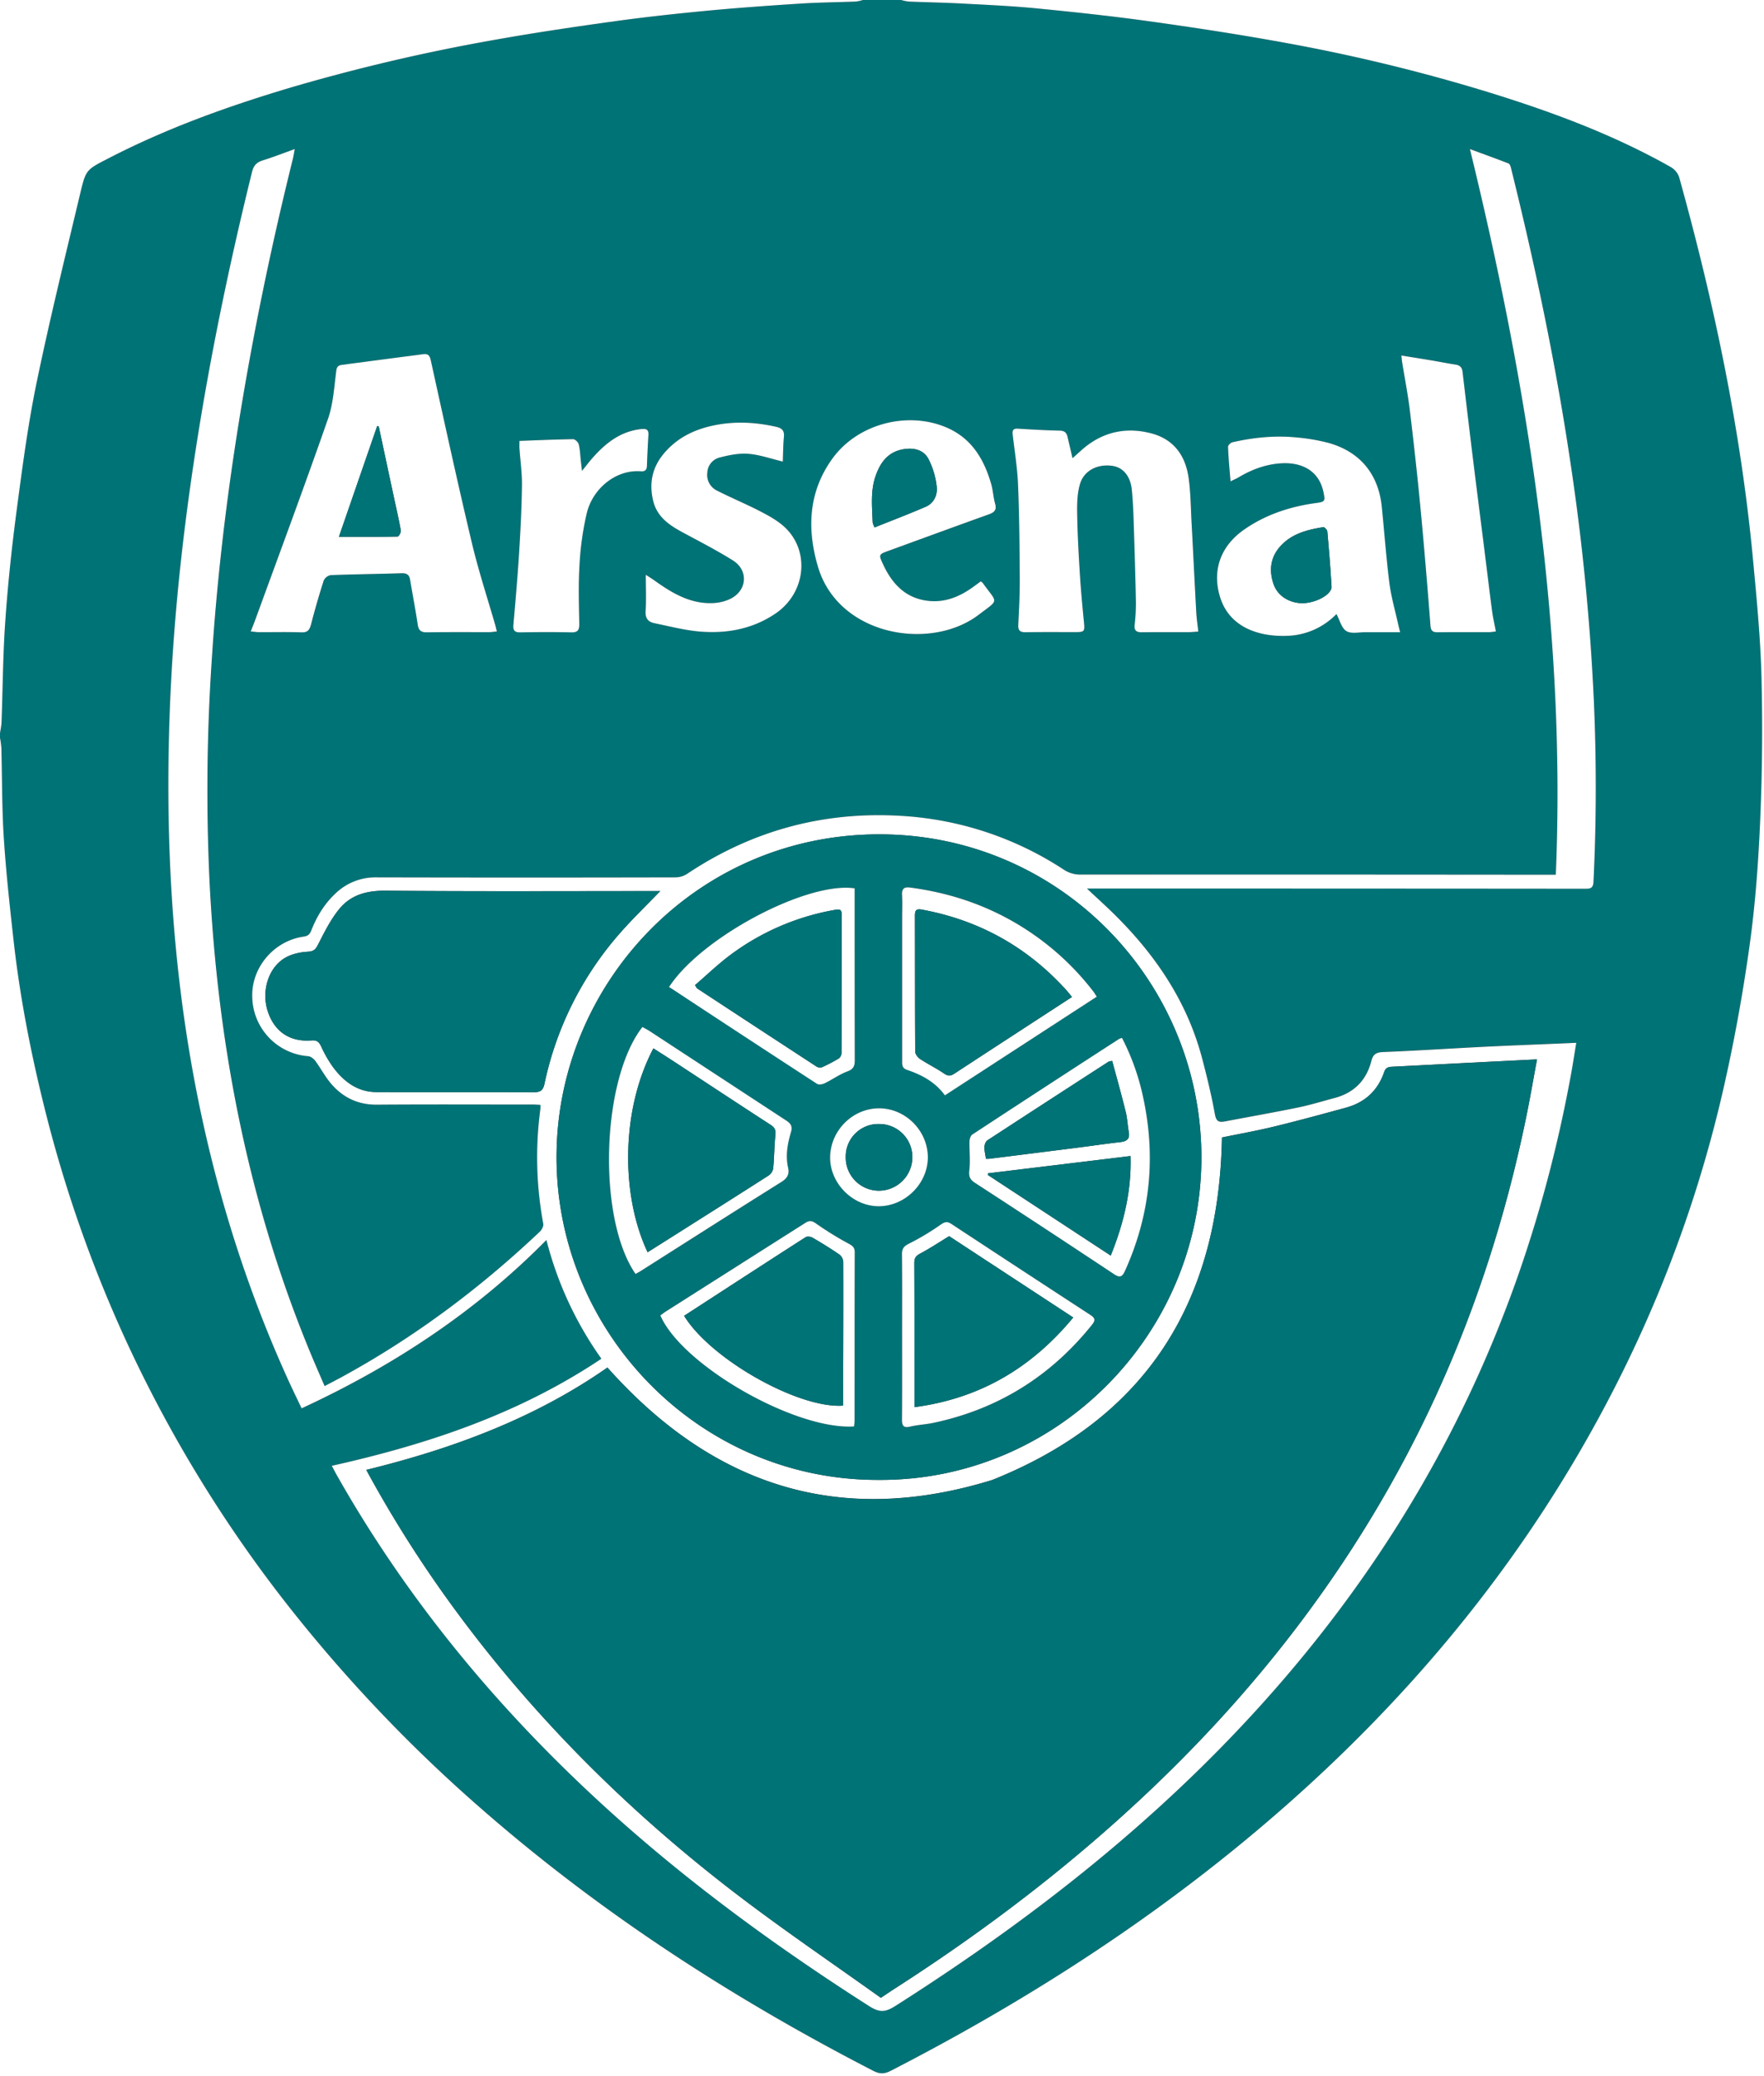 <svg id="Layer_1" data-name="Layer 1" xmlns="http://www.w3.org/2000/svg" viewBox="0 0 1198 1410"><rect x="0" y="0" width="1198" height="1410" fill="#333333" stroke="none"/><defs><style>.cls-1{fill:#007377;}.cls-2{fill:#fff;}</style></defs><title>IntelligentReach-clients-Arsenal_FC-Teal</title><path class="cls-1" d="M587,0h26a32.85,32.85,0,0,0,5.29,1.07c11.81.49,23.64.68,35.44,1.31C670.5,3.26,687.3,4,704,5.59c25.78,2.52,51.57,5.26,77.23,8.83,30.41,4.23,60.8,8.87,91,14.37a1204.06,1204.06,0,0,1,138.94,33.57c43,13.26,85.12,28.77,124.44,51a12.81,12.81,0,0,1,5.73,6.76c23.81,85.58,42.06,172.27,50.3,260.84,2.44,26.15,5,52.35,5.65,78.58.81,32.11.54,64.31-.82,96.41-1.22,28.86-3.31,57.81-7.29,86.4-4.56,32.68-10.48,65.27-17.83,97.44-19.86,86.86-52.61,168.79-97.41,245.85C1013.45,1089.74,934.6,1178,841.6,1253.92c-72.93,59.56-152.13,109.44-235.81,152.41-4.15,2.14-7.34,2.19-11.52,0-95.44-49.14-185-107-266-177.76A1015.67,1015.67,0,0,1,198.6,1092.88,901.84,901.84,0,0,1,86.5,910.23a892.59,892.59,0,0,1-54.19-153.6c-9.83-38.84-17.63-78.07-22.07-117.91-2.57-23.11-5.13-46.26-6.63-69.45-1.32-20.43-1.13-40.95-1.68-61.42A64,64,0,0,0,1,501v-3c.36-2.61,1-5.21,1.06-7.83.85-22.95.94-45.95,2.58-68.84C6.44,396.17,9.09,371,12.4,346,16.2,317.24,20,288.36,25.85,260c8.94-43.22,19.53-86.11,29.75-129.07,3.77-15.86,4.24-15.68,19-23.33C114.34,87,156.24,72,199,59.28A1283.34,1283.34,0,0,1,339.13,26.67c26.46-4.69,53.07-8.61,79.69-12.29,20.72-2.87,41.53-5.13,62.36-7.1,21.17-2,42.39-3.49,63.61-4.85,12.45-.8,25-.88,37.42-1.38A27.21,27.21,0,0,0,587,0ZM226.33,995.43c1.3,2.42,2.19,4.14,3.14,5.82,48,85.1,109.6,159.27,181.56,225,55.76,51,116.47,95.32,180.07,135.94,7.42,4.73,11.19,4.3,18.21-.15,72.49-46,140.89-97.3,202.63-157.18,60.62-58.8,113-124.09,155.24-197.34,50-86.66,82.73-179.58,100.73-277.83,1.28-7,2.33-14,3.6-21.61l-10.15.45c-17.79.76-35.59,1.42-53.38,2.31-22.59,1.13-45.18,2.64-67.78,3.53-4.74.19-6.74,1.66-7.87,6.08-3.38,13.24-11.84,21.66-25.1,25.16-8.19,2.16-16.3,4.69-24.58,6.39-16.59,3.41-33.27,6.34-49.9,9.5-4.16.79-5.81-.19-6.68-5-2.29-12.72-5.36-25.31-8.65-37.82-9.94-37.77-30.82-69-58.13-96.35-6.32-6.31-13-12.28-20.11-19h56.55q140.74,0,281.49.13c3.48,0,5.77,0,6-4.77q2.93-62.47.15-124.93a1565.49,1565.49,0,0,0-15.48-157.53c-10.05-68.2-24.15-135.61-40.77-202.49-.26-1-.81-2.51-1.59-2.81-8.28-3.22-16.63-6.23-26.24-9.78C1039,264,1064.64,426.91,1057.61,594h-7.23q-157.76-.09-315.49-.1a20.13,20.13,0,0,1-11.59-3.46A224.62,224.62,0,0,0,615.12,554.2q-80.18-5.55-147.33,39.17a14.85,14.85,0,0,1-7.74,2.46q-101.76.2-203.5,0A39,39,0,0,0,228.62,607c-7.42,7-12.52,15.54-16.22,24.93-1,2.65-2.3,3.72-5.25,4.15-20.3,2.93-35.57,21.16-34.82,41.2a41.13,41.13,0,0,0,38,40c1.69.14,3.7,1.67,4.78,3.13,3.84,5.21,6.87,11.08,11.1,15.92,8,9.19,18.14,14,30.76,13.86,35.49-.27,71-.1,106.49-.09,1.46,0,2.93.14,4.56.22a23.73,23.73,0,0,1,0,2.69,246.25,246.25,0,0,0,2,78.09c.3,1.61-1,4.07-2.32,5.32-40.86,38.65-85.58,72.07-135,99-3.6,2-7.24,3.82-11.17,5.9-3-6.93-5.8-13.31-8.49-19.74-43.4-103.81-64.3-212.49-69.74-324.43a1324.9,1324.9,0,0,1,1.61-149.39c3.36-52.23,9.38-104.15,17.54-155.82,9.77-61.83,22.4-123.1,37.47-183.86.49-2,.78-4,1.32-6.81-8,2.84-14.75,5.49-21.71,7.67-4.2,1.32-6.24,3.48-7.35,8-18,73.09-32.86,146.77-43,221.37-6.58,48.38-11.1,97-12.87,145.77-3,81.29,1.06,162.16,15.45,242.38,13,72.41,34.1,142.28,64.4,209.33,3.06,6.78,6.33,13.46,9.73,20.65,62-28.71,117.91-65.34,166.27-114.34a241.56,241.56,0,0,0,37.34,80.64C353.45,960.19,291.46,980.88,226.33,995.43Zm-55-566.6c2.38.21,4,.47,5.55.48,9.66,0,19.34-.22,29,.12,4.4.16,5.56-1.9,6.52-5.58,2.6-10,5.43-19.87,8.58-29.66a6.59,6.59,0,0,1,4.79-3.63c16-.61,32-.77,48-1.28,3.48-.11,5.26.93,5.84,4.4,1.69,10.15,3.66,20.26,5.18,30.43.58,3.87,2,5.35,6.06,5.3,14.16-.21,28.33-.07,42.49-.11,1.58,0,3.16-.29,5.18-.49-.45-1.84-.7-3.09-1.05-4.32C332,406,326,387.65,321.51,368.92c-9.8-41.36-18.83-82.9-28-124.41-.78-3.51-2.24-4.37-5.39-3.93-5.26.74-10.53,1.38-15.8,2.07-13,1.71-26,3.4-39,5.15-2.23.3-3.55.93-3.94,3.93-1.45,11-2,22.43-5.65,32.76-15.89,45.5-32.71,90.68-49.21,136C173.59,423.05,172.54,425.59,171.29,428.83Zm558.1-117.67c-1.22-5.25-2.3-9.92-3.39-14.58-.65-2.76-2.12-4-5.24-4.09-9.48-.22-19-.75-28.42-1.33-4-.24-3.8,1.92-3.47,4.74,1.3,11.21,3.12,22.42,3.56,33.67.84,21.14,1,42.3,1.14,63.46.06,10.48-.5,21-1,31.44-.18,3.75,1.21,5,4.86,4.91,11.5-.15,23,0,34.5-.07,5.48,0,5.83-.68,5.3-6.14-1.09-11.24-2.15-22.5-2.86-33.77-.84-13.45-1.57-26.92-1.79-40.4-.1-6.73,0-13.77,1.87-20.14,2.71-9.3,11.85-13.82,21.86-12.47,7.37,1,12.44,6.88,13.38,16.35.75,7.61,1,15.27,1.29,22.91.6,18,1.14,35.94,1.49,53.91a133.87,133.87,0,0,1-.88,15c-.35,3.81,1.32,4.91,4.91,4.86,10.49-.15,21,0,31.49-.07,2.09,0,4.18-.23,6.84-.39-.51-4.69-1.14-8.78-1.37-12.89-1.13-20.6-2.11-41.2-3.23-61.8-.53-10-.6-20-2-29.85-2.15-15-10.06-26.09-25.37-30.09-15.46-4-30.07-1.67-43.12,7.94C736.28,304.77,733.21,307.83,729.39,311.16Zm-62.34,83.67c-1.57,1.17-3,2.26-4.46,3.33-9.23,6.83-19.4,11.21-31.05,9.94-15.35-1.67-24.59-11.44-30.75-24.76-3.12-6.75-3.08-6.78,3.77-9.28,22.65-8.27,45.28-16.58,68-24.71,3.77-1.35,5.48-3,4.28-7.27s-1.39-8.87-2.61-13.16c-4.84-17-13.33-31.29-30.43-38.58-26.51-11.33-60.13-2.5-77.19,20.75-16.59,22.63-17.7,48-10.08,73.83,13.86,46.93,76.34,57.52,109.1,32.65,14.54-11,12.75-7.48,2.79-21.7A9.18,9.18,0,0,0,667.05,394.83ZM908.63,417c2.39,4.35,3.61,9.72,6.86,11.61s8.74.6,13.23.69H951.8c-.59-2.39-1-3.93-1.34-5.48-2.05-9.4-4.75-18.72-6-28.23-2.18-17.13-3.39-34.38-5.13-51.57-2.25-22.15-14.81-37.35-36.28-43.3A128.62,128.62,0,0,0,882,297.12c-14.84-1.53-29.55-.1-44.07,3.22-1.22.27-3.05,2.06-3,3.07.34,7.56,1.08,15.1,1.77,23.47,2.47-1.23,4.12-1.92,5.64-2.82,8.55-5.09,17.69-8.53,27.65-9.35,14.19-1.18,26.61,4.33,29.78,19.48,1.32,6.29,1.08,6.59-5.31,7.46-17.71,2.44-34.39,8-49.06,18.36-15.48,10.95-21,27-16.27,44.17,6.09,22,27,28.4,46,27.65A48.53,48.53,0,0,0,908.63,417Zm-376-103.58c.22-5.32.22-11.09.77-16.81.41-4.22-1.34-5.89-5.23-6.78-13.78-3.15-27.56-3.91-41.51-1.15s-25.79,8.45-35,19.52c-8,9.62-9.95,20.46-6.95,32.29,2.6,10.22,10.39,15.83,19.1,20.56,11.7,6.35,23.59,12.39,34.86,19.45,10.95,6.87,9.69,20.81-2,26.31a30.45,30.45,0,0,1-11,2.69c-15.78.86-28.4-6.87-40.58-15.6-1.38-1-2.84-1.85-5.49-3.58,0,9.17.35,17-.13,24.7-.3,4.84,1.7,7.28,5.93,8.15,9.88,2.05,19.74,4.64,29.74,5.59,18.65,1.75,36.59-1.37,52.42-12.05,21.18-14.27,23.84-43.71,5.33-59.68-4.84-4.18-10.7-7.32-16.44-10.26-9.31-4.78-19-8.81-28.33-13.55a11.85,11.85,0,0,1-6.73-12.38,11.06,11.06,0,0,1,8.36-10.17c6.3-1.63,13-3,19.44-2.52C516.81,308.77,524.28,311.47,532.63,313.45Zm484.28,115.33c-.93-4.84-1.94-9-2.5-13.27-1.89-14.32-3.6-28.67-5.4-43-2.53-20.11-5.11-40.2-7.58-60.31-2.46-19.94-4.81-39.9-7.18-59.86-.35-2.93-1.86-4.31-4.79-4.74-5.42-.79-10.78-1.92-16.18-2.83-6.64-1.12-13.28-2.16-20.55-3.33.24,2.1.33,3.37.53,4.61C955,257,957.18,268,958.51,279c2.66,22.1,5.11,44.23,7.22,66.38,2.52,26.46,4.68,53,6.76,79.46.27,3.57,1.49,4.55,4.79,4.52,11.83-.11,23.66,0,35.5-.06A37.28,37.28,0,0,0,1016.91,428.78ZM353.78,299.42c0,2.2-.07,3.51,0,4.8.58,8.44,1.8,16.9,1.69,25.33-.19,15.13-.95,30.26-1.89,45.36-1,16.4-2.44,32.78-3.89,49.15-.35,3.89.64,5.4,4.73,5.33,11.49-.19,23-.24,34.48,0,4.56.11,5.58-1.62,5.51-5.86-.22-13.32-.67-26.69.18-40a199.33,199.33,0,0,1,5-35.37c4.08-16.39,19.57-29.42,36.64-28.16,2.66.2,4-.73,4.13-3.58q.35-10.47,1-20.94c.21-3.54-1-4.55-4.68-4.18-14.09,1.45-24.21,9.41-33.13,19.49-2.28,2.57-4.35,5.32-7.29,8.93-.36-3.11-.59-5.16-.83-7.21-.41-3.63-.49-7.34-1.39-10.84-.37-1.44-2.49-3.5-3.79-3.48C378.28,298.4,366.33,299,353.78,299.42Z" transform="translate(-1 0)"/><path class="cls-2" d="M1,501a64,64,0,0,1,.93,6.85c.55,20.47.36,41,1.68,61.42,1.5,23.19,4.06,46.34,6.63,69.45,4.44,39.84,12.24,79.07,22.07,117.91A892.59,892.59,0,0,0,86.5,910.23a901.84,901.84,0,0,0,112.1,182.65,1015.67,1015.67,0,0,0,129.63,135.73c81,70.77,170.6,128.62,266,177.76,4.18,2.15,7.37,2.1,11.52,0,83.68-43,162.88-92.85,235.81-152.41,93-75.94,171.85-164.18,232.36-268.28,44.8-77.06,77.55-159,97.41-245.85,7.35-32.17,13.27-64.76,17.83-97.44,4-28.59,6.07-57.54,7.29-86.4,1.36-32.1,1.63-64.3.82-96.41-.67-26.23-3.21-52.43-5.65-78.58-8.24-88.57-26.49-175.26-50.3-260.84a12.81,12.81,0,0,0-5.73-6.76c-39.32-22.23-81.43-37.74-124.44-51A1204.06,1204.06,0,0,0,872.25,28.79c-30.21-5.5-60.6-10.14-91-14.37C755.58,10.85,729.79,8.11,704,5.59,687.3,4,670.5,3.26,653.73,2.38c-11.8-.63-23.63-.82-35.44-1.31A32.85,32.85,0,0,1,613,0h586V1410H1Z" transform="translate(-1 0)"/><path class="cls-2" d="M587,0a27.21,27.21,0,0,1-4.79,1.05c-12.47.5-25,.58-37.42,1.38-21.22,1.36-42.44,2.85-63.61,4.85-20.83,2-41.64,4.23-62.36,7.1-26.62,3.68-53.23,7.6-79.69,12.29A1283.34,1283.34,0,0,0,199,59.28C156.24,72,114.34,87,74.6,107.56c-14.76,7.65-15.23,7.47-19,23.33-10.22,43-20.81,85.85-29.75,129.07C20,288.36,16.2,317.24,12.4,346c-3.31,25-6,50.15-7.76,75.31C3,444.22,2.91,467.22,2.06,490.17,2,492.79,1.36,495.39,1,498V0Z" transform="translate(-1 0)"/><path class="cls-2" d="M226.33,995.43c65.13-14.55,127.12-35.24,183.11-72.72a241.56,241.56,0,0,1-37.34-80.64c-48.36,49-104.23,85.63-166.27,114.34-3.4-7.19-6.67-13.87-9.73-20.65-30.3-67-51.41-136.92-64.4-209.33-14.39-80.22-18.4-161.09-15.45-242.38,1.77-48.8,6.29-97.39,12.87-145.77,10.14-74.6,25-148.28,43-221.37,1.11-4.52,3.15-6.68,7.35-8,7-2.18,13.76-4.83,21.71-7.67-.54,2.85-.83,4.85-1.32,6.81-15.07,60.76-27.7,122-37.47,183.86-8.16,51.67-14.18,103.59-17.54,155.82a1324.9,1324.9,0,0,0-1.61,149.39c5.44,111.94,26.34,220.62,69.74,324.43,2.69,6.43,5.51,12.81,8.49,19.74,3.93-2.08,7.57-3.95,11.17-5.9,49.46-26.93,94.18-60.35,135-99,1.32-1.25,2.62-3.71,2.32-5.32A246.25,246.25,0,0,1,368,753a23.73,23.73,0,0,0,0-2.69c-1.63-.08-3.1-.21-4.56-.22-35.5,0-71-.18-106.49.09-12.62.1-22.74-4.67-30.76-13.86-4.23-4.84-7.26-10.71-11.1-15.92-1.08-1.46-3.09-3-4.78-3.13a41.13,41.13,0,0,1-38-40c-.75-20,14.52-38.27,34.82-41.2,2.95-.43,4.21-1.5,5.25-4.15,3.7-9.39,8.8-17.94,16.22-24.93a39,39,0,0,1,27.93-11.17q101.74.24,203.5,0a14.85,14.85,0,0,0,7.74-2.46q67-44.64,147.33-39.17A224.62,224.62,0,0,1,723.3,590.47a20.13,20.13,0,0,0,11.59,3.46q157.74-.06,315.49.1h7.23c7-167.12-18.62-330-58.33-492.8,9.61,3.55,18,6.56,26.24,9.78.78.3,1.33,1.78,1.59,2.81,16.62,66.88,30.72,134.29,40.77,202.49a1565.49,1565.49,0,0,1,15.48,157.53q2.84,62.49-.15,124.93c-.22,4.78-2.51,4.77-6,4.77q-140.75-.12-281.49-.13H739.18c7.12,6.7,13.79,12.67,20.11,19,27.31,27.32,48.19,58.58,58.13,96.35,3.29,12.51,6.36,25.1,8.65,37.82.87,4.81,2.52,5.79,6.68,5,16.63-3.16,33.31-6.09,49.9-9.5,8.28-1.7,16.39-4.23,24.58-6.39,13.26-3.5,21.72-11.92,25.1-25.16,1.13-4.42,3.13-5.89,7.87-6.08,22.6-.89,45.19-2.4,67.78-3.53,17.79-.89,35.59-1.55,53.38-2.31l10.15-.45c-1.27,7.64-2.32,14.64-3.6,21.61-18,98.25-50.74,191.17-100.73,277.83-42.25,73.25-94.62,138.54-155.24,197.34C750.2,1264.79,681.8,1316,609.31,1362.09c-7,4.45-10.79,4.88-18.21.15-63.6-40.62-124.31-85-180.07-135.94-72-65.78-133.54-140-181.56-225C228.52,999.57,227.63,997.85,226.33,995.43Zm372.89,361.29c4.06-2.7,7-4.73,10.1-6.69,62.64-40.31,121.58-85.37,175.47-136.9,68.19-65.2,125.61-138.64,170-222.06C994,917.38,1021,839.36,1037.7,757.67c2.55-12.5,4.7-25.08,7.15-38.26L1012.73,721l-65.39,3.35c-2.65.14-5.07.1-6.25,3.54-4.29,12.57-13,20.74-25.81,24.25-16.2,4.44-32.4,8.87-48.71,12.83-12.07,2.94-24.32,5.11-35.68,7.46-2,111.63-51.24,190.7-156,232.59-103.69,32-189.75,4.07-261.35-76.35C364.47,963,308.66,983.79,249.77,998.18c.9,1.68,1.44,2.7,2,3.7A822.79,822.79,0,0,0,313.64,1098c53.94,72.41,117.71,135.11,189.41,189.69C534.54,1311.66,567.33,1333.91,599.22,1356.72ZM597.56,1005c121,.83,219-98.6,219.36-218.36.34-117.89-93.38-217.92-214.8-220-127-2.18-222.91,100.91-223.15,218.73C378.71,904.92,476,1005.29,597.56,1005ZM449.42,605.11h-5.87c-60.3,0-120.59.29-180.88-.24-12.63-.11-23.38,2.86-31.14,12.27-5.93,7.18-10.21,15.83-14.47,24.21-1.75,3.42-3,4.72-7.09,4.95-5.25.3-11,1.58-15.47,4.23-11.39,6.75-16.07,22.71-11.65,36.23,4.49,13.74,15,20.94,29.64,19.77,3.76-.3,5.16,1,6.64,4.12a82.06,82.06,0,0,0,8.19,14.21c7.28,9.65,16.5,16.69,29.23,16.74,35.64.14,71.28-.05,106.93.11,4.46,0,6.3-1.19,7.29-5.73a225,225,0,0,1,51-102C430.4,624.14,439.89,615,449.42,605.11Z" transform="translate(-1 0)"/><path class="cls-2" d="M171.29,428.83c1.25-3.24,2.3-5.78,3.24-8.37,16.5-45.29,33.32-90.47,49.21-136,3.61-10.33,4.2-21.76,5.65-32.76.39-3,1.71-3.63,3.94-3.93,13-1.75,26-3.44,39-5.15,5.27-.69,10.54-1.33,15.8-2.07,3.15-.44,4.61.42,5.39,3.93,9.14,41.51,18.17,83.05,28,124.41C326,387.65,332,406,337.37,424.49c.35,1.23.6,2.48,1.05,4.32-2,.2-3.6.49-5.18.49-14.16,0-28.33-.1-42.49.11-4,0-5.48-1.43-6.06-5.3-1.52-10.17-3.49-20.28-5.18-30.43-.58-3.47-2.36-4.51-5.84-4.4-16,.51-32,.67-48,1.28a6.59,6.59,0,0,0-4.79,3.63c-3.15,9.79-6,19.7-8.58,29.66-1,3.68-2.12,5.74-6.52,5.58-9.65-.34-19.33-.08-29-.12C175.25,429.3,173.67,429,171.29,428.83ZM258.2,289.47l-1-.14c-8.73,25.2-17.45,50.41-26,75.22,13.7,0,26.79.08,39.87-.18.79,0,2.38-2.85,2.16-4.12-1.28-7.33-3-14.59-4.55-21.88Q263.4,313.92,258.2,289.47Z" transform="translate(-1 0)"/><path class="cls-2" d="M729.39,311.16c3.82-3.33,6.89-6.39,10.33-8.93,13-9.61,27.66-12,43.12-7.94,15.31,4,23.22,15.07,25.37,30.09,1.41,9.85,1.48,19.89,2,29.85,1.12,20.6,2.1,41.2,3.23,61.8.23,4.11.86,8.2,1.37,12.89-2.66.16-4.75.38-6.84.39-10.5,0-21-.08-31.49.07-3.59.05-5.26-1.05-4.91-4.86a133.87,133.87,0,0,0,.88-15c-.35-18-.89-35.94-1.49-53.91-.25-7.64-.54-15.3-1.29-22.91-.94-9.47-6-15.35-13.38-16.35-10-1.35-19.15,3.17-21.86,12.47-1.85,6.37-2,13.41-1.87,20.14.22,13.48.95,26.95,1.79,40.4.71,11.27,1.77,22.53,2.86,33.77.53,5.46.18,6.13-5.3,6.14-11.5,0-23-.08-34.5.07-3.65.05-5-1.16-4.86-4.91.51-10.48,1.07-21,1-31.44-.12-21.16-.3-42.32-1.14-63.46-.44-11.25-2.26-22.46-3.56-33.67-.33-2.82-.49-5,3.47-4.74,9.46.58,18.94,1.11,28.42,1.33,3.12.07,4.59,1.33,5.24,4.09C727.09,301.24,728.17,305.91,729.39,311.16Z" transform="translate(-1 0)"/><path class="cls-2" d="M667.05,394.83a9.18,9.18,0,0,1,1.35,1c10,14.22,11.75,10.66-2.79,21.7-32.76,24.87-95.24,14.28-109.1-32.65-7.62-25.8-6.51-51.2,10.08-73.83,17.06-23.25,50.68-32.08,77.19-20.75,17.1,7.29,25.59,21.59,30.43,38.58,1.22,4.29,1.4,8.87,2.61,13.16s-.51,5.92-4.28,7.27c-22.7,8.13-45.33,16.44-68,24.71-6.85,2.5-6.89,2.53-3.77,9.28,6.16,13.32,15.4,23.09,30.75,24.76,11.65,1.27,21.82-3.11,31.05-9.94C664,397.09,665.48,396,667.05,394.83Zm-72.18-36.62c11.81-4.74,23.43-9.15,34.83-14.09,5.67-2.45,8.07-8.13,7.43-13.64a54,54,0,0,0-5.58-18.75c-3.16-6-9.35-7.77-16.35-6.75-10.92,1.58-16.3,8.87-19.57,18.32-3.52,10.16-2.34,20.71-2,31.16C593.7,355.54,594.33,356.6,594.87,358.21Z" transform="translate(-1 0)"/><path class="cls-2" d="M908.63,417a48.53,48.53,0,0,1-33.43,14.8c-19.07.75-40-5.64-46-27.65C824.41,387,830,371,845.43,360c14.67-10.38,31.35-15.92,49.06-18.36,6.39-.87,6.63-1.17,5.31-7.46C896.63,319,884.21,313.53,870,314.71c-10,.82-19.1,4.26-27.65,9.35-1.52.9-3.17,1.59-5.64,2.82C836,318.51,835.3,311,835,303.41c-.05-1,1.78-2.8,3-3.07,14.52-3.32,29.23-4.75,44.07-3.22a128.62,128.62,0,0,1,21.06,3.63c21.47,5.95,34,21.15,36.28,43.3,1.74,17.19,3,34.44,5.13,51.57,1.21,9.51,3.91,18.83,6,28.23.33,1.55.75,3.09,1.34,5.48H928.72c-4.49-.09-9.84,1.29-13.23-.69S911,421.38,908.63,417Zm-23.06-7.39c5.7,0,13.4-2.69,17.33-6.52,1.19-1.16,2.52-3,2.43-4.51-.74-12.58-1.74-25.14-2.88-37.69-.1-1.09-1.94-3-2.71-2.91-10.26,1.61-20.35,4.11-28,11.7s-9.31,17-5.76,27.13C868.72,404.67,876.6,409.57,885.57,409.64Z" transform="translate(-1 0)"/><path class="cls-2" d="M532.63,313.45c-8.35-2-15.82-4.68-23.45-5.27-6.4-.5-13.14.89-19.44,2.52a11.06,11.06,0,0,0-8.36,10.17,11.85,11.85,0,0,0,6.73,12.38c9.32,4.74,19,8.77,28.33,13.55,5.74,2.94,11.6,6.08,16.44,10.26,18.51,16,15.85,45.41-5.33,59.68-15.83,10.68-33.77,13.8-52.42,12.05-10-1-19.86-3.54-29.74-5.59-4.23-.87-6.23-3.31-5.93-8.15.48-7.74.13-15.53.13-24.7,2.65,1.73,4.11,2.6,5.49,3.58,12.18,8.73,24.8,16.46,40.58,15.6a30.45,30.45,0,0,0,11-2.69c11.72-5.5,13-19.44,2-26.31-11.27-7.06-23.16-13.1-34.86-19.45-8.71-4.73-16.5-10.34-19.1-20.56-3-11.83-1-22.67,6.95-32.29,9.19-11.07,21.18-16.79,35-19.52s27.73-2,41.51,1.15c3.89.89,5.64,2.56,5.23,6.78C532.85,302.36,532.85,308.13,532.63,313.45Z" transform="translate(-1 0)"/><path class="cls-2" d="M1016.91,428.78a37.28,37.28,0,0,1-4.13.52c-11.84,0-23.67-.05-35.5.06-3.3,0-4.52-.95-4.79-4.52-2.08-26.5-4.24-53-6.76-79.46-2.11-22.15-4.56-44.28-7.22-66.38-1.33-11-3.49-22-5.25-32.95-.2-1.24-.29-2.51-.53-4.61,7.27,1.17,13.91,2.21,20.55,3.33,5.4.91,10.76,2,16.18,2.83,2.93.43,4.44,1.81,4.79,4.74,2.37,20,4.72,39.92,7.18,59.86,2.47,20.11,5.05,40.2,7.58,60.31,1.8,14.33,3.51,28.68,5.4,43C1015,419.76,1016,423.94,1016.91,428.78Z" transform="translate(-1 0)"/><path class="cls-2" d="M353.78,299.42c12.55-.46,24.5-1,36.46-1.18,1.3,0,3.42,2,3.79,3.48.9,3.5,1,7.21,1.39,10.84.24,2.05.47,4.1.83,7.21,2.94-3.61,5-6.36,7.29-8.93,8.92-10.08,19-18,33.13-19.49,3.67-.37,4.89.64,4.68,4.18q-.62,10.47-1,20.94c-.1,2.85-1.47,3.78-4.13,3.58-17.07-1.26-32.56,11.77-36.64,28.16a199.33,199.33,0,0,0-5,35.37c-.85,13.28-.4,26.65-.18,40,.07,4.24-.95,6-5.51,5.86-11.49-.26-23-.21-34.48,0-4.09.07-5.08-1.44-4.73-5.33,1.45-16.37,2.86-32.75,3.89-49.15.94-15.1,1.7-30.23,1.89-45.36.11-8.43-1.11-16.89-1.69-25.33C353.71,302.93,353.78,301.62,353.78,299.42Z" transform="translate(-1 0)"/><path class="cls-1" d="M599.22,1356.72c-31.89-22.81-64.68-45.06-96.17-69-71.7-54.58-135.47-117.28-189.41-189.69a822.79,822.79,0,0,1-61.88-96.12c-.55-1-1.09-2-2-3.7,58.89-14.39,114.7-35.23,163.76-69.47,71.6,80.42,157.66,108.4,261.35,76.35,104.77-41.89,154-121,156-232.59,11.36-2.35,23.61-4.52,35.68-7.46,16.31-4,32.51-8.39,48.71-12.83,12.8-3.51,21.52-11.68,25.81-24.25,1.18-3.44,3.6-3.4,6.25-3.54l65.39-3.35,32.12-1.63c-2.45,13.18-4.6,25.76-7.15,38.26C1021,839.36,994,917.38,954.78,991.07c-44.38,83.42-101.8,156.86-170,222.06C730.9,1264.66,672,1309.72,609.32,1350,606.27,1352,603.28,1354,599.22,1356.72Z" transform="translate(-1 0)"/><path class="cls-1" d="M597.56,1005c-121.56.33-218.85-100-218.59-219.63.24-117.82,96.15-220.91,223.15-218.73,121.42,2.08,215.14,102.11,214.8,220C816.58,906.36,718.56,1005.79,597.56,1005ZM763,704.86a11.28,11.28,0,0,0-2,.7q-49.87,32.37-99.65,64.9c-1.21.79-1.88,3.19-1.92,4.86-.16,6.49.63,13-.12,19.45-.48,4.15.45,6.29,3.82,8.48q47.31,30.82,94.41,62c4.17,2.76,5.7,1.79,7.57-2.36,17.24-38.32,21.05-78,12-118.89A159.39,159.39,0,0,0,763,704.86ZM432.62,865.14c1.57-.89,2.89-1.56,4.14-2.36,31.61-20,63.17-40.2,94.9-60.08,4-2.51,5.58-5.23,4.58-9.66-1.86-8.22-.39-16.25,1.91-24.08,1.17-4,0-5.91-3.24-8q-46.44-30.24-92.71-60.71c-1.6-1.05-3.33-1.89-4.91-2.78C409.25,733.35,406.65,827.56,432.62,865.14Zm313.23-188.3c-1.22-1.81-1.89-2.94-2.68-4a182.63,182.63,0,0,0-40.44-38.39c-25.22-17.54-53.19-27.8-83.57-31.76-4.12-.53-5.8.71-5.57,5,.28,5.32.06,10.66.06,16v96.49c0,2.68-.22,5.1,3.32,6.31,9.87,3.35,19,8.07,25.75,17.28Zm-290.5-6.51c.75.43,1.35.74,1.91,1.1q49.28,32.34,98.6,64.57c1.19.77,3.73.33,5.22-.4,5.21-2.54,10-6.06,15.4-8.05,4.16-1.54,5-3.67,5-7.65-.13-37-.08-74-.08-110.94v-5.69C548.91,598.48,477.12,636.63,455.35,670.33ZM581,968.71c.13-1.37.38-2.81.38-4.25,0-38,0-76,.1-114,0-3.51-1.6-4.53-4.38-6.05a219.26,219.26,0,0,1-21.91-13.56c-2.86-2-4.55-2.16-7.36-.36q-47.18,30.1-94.47,60c-1.37.87-2.64,1.89-3.88,2.78C464.11,927.14,540.93,971.18,581,968.71Zm32.63-61.58c0,19,.07,38,0,57,0,4.19,1.11,5.74,5.58,4.68,5-1.19,10.2-1.39,15.23-2.44,44.08-9.21,80.06-31.58,108.22-66.71,2.37-2.95,2.23-4.5-1-6.6q-47.31-30.79-94.45-61.85c-2.87-1.9-4.56-1.45-7.35.48a167.71,167.71,0,0,1-21.25,12.76c-3.51,1.73-5.07,3.19-5,7.21C613.76,870.14,613.65,888.64,613.65,907.13ZM598.26,752.66c-17.92-.14-33.13,14.8-33.49,32.89-.34,17.72,15.08,33.47,32.85,33.56,18.07.08,33.67-15.51,33.51-33.49C631,767.81,616,752.79,598.26,752.66Z" transform="translate(-1 0)"/><path class="cls-1" d="M449.42,605.11c-9.53,9.92-19,19-27.64,28.91a225,225,0,0,0-51,102c-1,4.54-2.83,5.75-7.29,5.73-35.65-.16-71.29,0-106.93-.11-12.73-.05-22-7.09-29.23-16.74a82.06,82.06,0,0,1-8.19-14.21c-1.48-3.11-2.88-4.42-6.64-4.12-14.67,1.17-25.15-6-29.64-19.77-4.42-13.52.26-29.48,11.65-36.23,4.47-2.65,10.22-3.93,15.47-4.23,4.11-.23,5.34-1.53,7.09-4.95,4.26-8.38,8.54-17,14.47-24.21,7.76-9.41,18.51-12.38,31.14-12.27,60.29.53,120.58.24,180.88.24Z" transform="translate(-1 0)"/><path class="cls-1" d="M258.2,289.47q5.21,24.45,10.42,48.9c1.55,7.29,3.27,14.55,4.55,21.88.22,1.27-1.37,4.1-2.16,4.12-13.08.26-26.17.18-39.87.18,8.59-24.81,17.31-50,26-75.22Z" transform="translate(-1 0)"/><path class="cls-1" d="M594.87,358.21c-.54-1.61-1.17-2.67-1.2-3.75-.38-10.45-1.56-21,2-31.16,3.27-9.45,8.65-16.74,19.57-18.32,7-1,13.19.77,16.35,6.75a54,54,0,0,1,5.58,18.75c.64,5.51-1.76,11.19-7.43,13.64C618.3,349.06,606.68,353.47,594.87,358.21Z" transform="translate(-1 0)"/><path class="cls-1" d="M885.57,409.64c-9-.07-16.85-5-19.6-12.8-3.55-10.1-1.94-19.49,5.76-27.13s17.75-10.09,28-11.7c.77-.12,2.61,1.82,2.71,2.91,1.14,12.55,2.14,25.11,2.88,37.69.09,1.47-1.24,3.35-2.43,4.51C899,407,891.27,409.68,885.57,409.64Z" transform="translate(-1 0)"/><path class="cls-2" d="M763,704.86A159.39,159.39,0,0,1,777.1,744c9.1,40.91,5.29,80.57-12,118.89-1.87,4.15-3.4,5.12-7.57,2.36q-47.05-31.22-94.41-62c-3.37-2.19-4.3-4.33-3.82-8.48.75-6.4,0-13,.12-19.45,0-1.67.71-4.07,1.92-4.86q49.73-32.61,99.65-64.9A11.28,11.28,0,0,1,763,704.86Zm-6.68,15.66a16.88,16.88,0,0,0-2.23.32q-41.29,26.73-82.52,53.56c-1.19.78-2,3-2,4.53-.07,2.59.63,5.2,1,8a19,19,0,0,0,2.16,0q29.89-3.74,59.8-7.52c9.71-1.23,19.4-2.68,29.13-3.78,4.34-.49,6.81-1.94,5.94-6.82-.81-4.57-1-9.28-2.09-13.77C762.67,743.48,759.44,732,756.35,720.52Zm-1,132.15c8.91-22.13,14.16-44,13.45-67.61L672,796.79c0,.37-.07.75-.1,1.13Z" transform="translate(-1 0)"/><path class="cls-2" d="M432.62,865.14c-26-37.58-23.37-131.79,4.67-167.7,1.58.89,3.31,1.73,4.91,2.78q46.35,30.36,92.71,60.71c3.27,2.12,4.41,4.05,3.24,8-2.3,7.83-3.77,15.86-1.91,24.08,1,4.43-.57,7.15-4.58,9.66-31.73,19.88-63.29,40-94.9,60.08C435.51,863.58,434.19,864.25,432.62,865.14Zm8.2-14.74,15.08-9.54c22.36-14.14,44.75-28.25,67-42.53a7.42,7.42,0,0,0,3.19-4.77c.73-7.55.71-15.18,1.48-22.72.33-3.25-.29-5.05-3.12-6.88-22.21-14.39-44.3-29-66.43-43.48-4.39-2.88-8.84-5.68-13.29-8.53C422.72,753.73,422.48,811.49,440.82,850.4Z" transform="translate(-1 0)"/><path class="cls-2" d="M745.85,676.84l-103.13,67C636,734.62,626.84,729.9,617,726.55c-3.54-1.21-3.32-3.63-3.32-6.31V623.75c0-5.34.22-10.68-.06-16-.23-4.32,1.45-5.56,5.57-5,30.38,4,58.35,14.22,83.57,31.76a182.63,182.63,0,0,1,40.44,38.39C744,673.9,744.63,675,745.85,676.84Zm-16.83.21c-1.8-2.19-3-3.78-4.34-5.23Q685,628.35,627,617.69c-3.74-.69-4.66.56-4.65,4.06.08,30.79,0,61.59.19,92.37,0,1.74,1.77,4,3.37,5.07,5.25,3.47,11,6.23,16.15,9.78,2.63,1.8,4.3,1.95,7,.19C670.61,715,692.25,701,713.86,686.91Z" transform="translate(-1 0)"/><path class="cls-2" d="M455.35,670.33c21.77-33.7,93.56-71.85,126.07-67.06V609c0,37,0,74,.08,110.94,0,4-.86,6.11-5,7.65-5.38,2-10.19,5.51-15.4,8.05-1.49.73-4,1.17-5.22.4q-49.4-32.13-98.6-64.57C456.7,671.07,456.1,670.76,455.35,670.33ZM473,669c.93,1.43,1.1,2,1.47,2.23Q515,697.84,555.6,724.33a4.41,4.41,0,0,0,3.59.45,110.06,110.06,0,0,0,11.51-6,4.87,4.87,0,0,0,1.81-3.61c.1-31.33.07-62.66.11-94,0-3.1-.88-3.93-4.19-3.34a166.63,166.63,0,0,0-71.35,30.63C488.61,654.79,481,662.2,473,669Z" transform="translate(-1 0)"/><path class="cls-2" d="M581,968.71c-40.09,2.47-116.91-41.57-131.52-75.41,1.24-.89,2.51-1.91,3.88-2.78q47.24-30,94.47-60c2.81-1.8,4.5-1.66,7.36.36a219.26,219.26,0,0,0,21.91,13.56c2.78,1.52,4.4,2.54,4.38,6.05-.13,38-.07,76-.1,114C581.4,965.9,581.15,967.34,581,968.71ZM465.61,893.56c17.86,29.31,77.63,63.18,108,61,0-4.54,0-9.16,0-13.77.07-27.83.18-55.67.1-83.5a7.08,7.08,0,0,0-2.38-5.14c-6-4.15-12.23-8-18.54-11.66-1.24-.73-3.62-1-4.72-.28C520.61,857.83,493.26,875.62,465.61,893.56Z" transform="translate(-1 0)"/><path class="cls-2" d="M613.65,907.13c0-18.49.11-37-.09-55.48,0-4,1.52-5.48,5-7.21a167.71,167.71,0,0,0,21.25-12.76c2.79-1.93,4.48-2.38,7.35-.48q47.14,31,94.45,61.85c3.22,2.1,3.36,3.65,1,6.6-28.16,35.13-64.14,57.5-108.22,66.71-5,1-10.24,1.25-15.23,2.44-4.47,1.06-5.6-.49-5.58-4.68C613.72,945.13,613.65,926.13,613.65,907.13Zm8.43,48.46c44.61-5.9,79.64-26.84,107.79-60.88L645.6,839.48c-6.93,4.22-13.15,8.38-19.73,11.85-3,1.56-3.94,3.13-3.93,6.4.15,31.13.12,62.25.14,93.38Z" transform="translate(-1 0)"/><path class="cls-2" d="M598.26,752.66c17.74.13,32.71,15.15,32.87,33,.16,18-15.44,33.57-33.51,33.49-17.77-.09-33.19-15.84-32.85-33.56C565.13,767.46,580.34,752.52,598.26,752.66Zm-.41,10.66a22.08,22.08,0,0,0-22.5,22.36A22.55,22.55,0,0,0,598,808.6a22.78,22.78,0,0,0,22.63-22.53A22.44,22.44,0,0,0,597.85,763.32Z" transform="translate(-1 0)"/><path class="cls-1" d="M756.35,720.52c3.09,11.51,6.32,23,9.18,34.51,1.11,4.49,1.28,9.2,2.09,13.77.87,4.88-1.6,6.33-5.94,6.82-9.73,1.1-19.42,2.55-29.13,3.78q-29.89,3.81-59.8,7.52a19,19,0,0,1-2.16,0c-.4-2.8-1.1-5.41-1-8,0-1.56.85-3.75,2-4.53q41.17-26.92,82.52-53.56A16.88,16.88,0,0,1,756.35,720.52Z" transform="translate(-1 0)"/><path class="cls-1" d="M755.37,852.67l-83.51-54.75c0-.38.07-.76.1-1.13l96.86-11.73C769.53,808.62,764.28,830.54,755.37,852.67Z" transform="translate(-1 0)"/><path class="cls-1" d="M440.82,850.4c-18.34-38.91-18.1-96.67,3.95-138.45,4.45,2.85,8.9,5.65,13.29,8.53,22.13,14.5,44.22,29.09,66.43,43.48,2.83,1.83,3.45,3.63,3.12,6.88-.77,7.54-.75,15.17-1.48,22.72a7.42,7.42,0,0,1-3.19,4.77c-22.29,14.28-44.68,28.39-67,42.53Z" transform="translate(-1 0)"/><path class="cls-1" d="M729,677.05l-15.16,9.86C692.25,701,670.61,715,649.07,729.16c-2.67,1.76-4.34,1.61-7-.19-5.18-3.55-10.9-6.31-16.15-9.78-1.6-1.05-3.36-3.33-3.37-5.07-.2-30.78-.11-61.58-.19-92.37,0-3.5.91-4.75,4.65-4.06q57.93,10.68,97.64,54.13C726,673.27,727.22,674.86,729,677.05Z" transform="translate(-1 0)"/><path class="cls-1" d="M473,669c7.94-6.83,15.59-14.24,24.06-20.54a166.63,166.63,0,0,1,71.35-30.63c3.31-.59,4.19.24,4.19,3.34,0,31.33,0,62.66-.11,94a4.87,4.87,0,0,1-1.81,3.61,110.06,110.06,0,0,1-11.51,6,4.41,4.41,0,0,1-3.59-.45Q515,697.89,474.49,671.26C474.12,671,474,670.46,473,669Z" transform="translate(-1 0)"/><path class="cls-1" d="M465.61,893.56c27.65-17.94,55-35.73,82.45-53.35,1.1-.71,3.48-.45,4.72.28,6.31,3.68,12.54,7.51,18.54,11.66a7.08,7.08,0,0,1,2.38,5.14c.08,27.83,0,55.67-.1,83.5,0,4.61,0,9.23,0,13.77C543.24,956.74,483.47,922.87,465.61,893.56Z" transform="translate(-1 0)"/><path class="cls-1" d="M622.08,955.59v-4.48c0-31.13,0-62.25-.14-93.38,0-3.27,1-4.84,3.93-6.4,6.58-3.47,12.8-7.63,19.73-11.85l84.27,55.23C701.72,928.75,666.69,949.69,622.08,955.59Z" transform="translate(-1 0)"/><path class="cls-1" d="M597.85,763.32a22.44,22.44,0,0,1,22.75,22.75A22.78,22.78,0,0,1,598,808.6a22.55,22.55,0,0,1-22.62-22.92A22.08,22.08,0,0,1,597.85,763.32Z" transform="translate(-1 0)"/></svg>